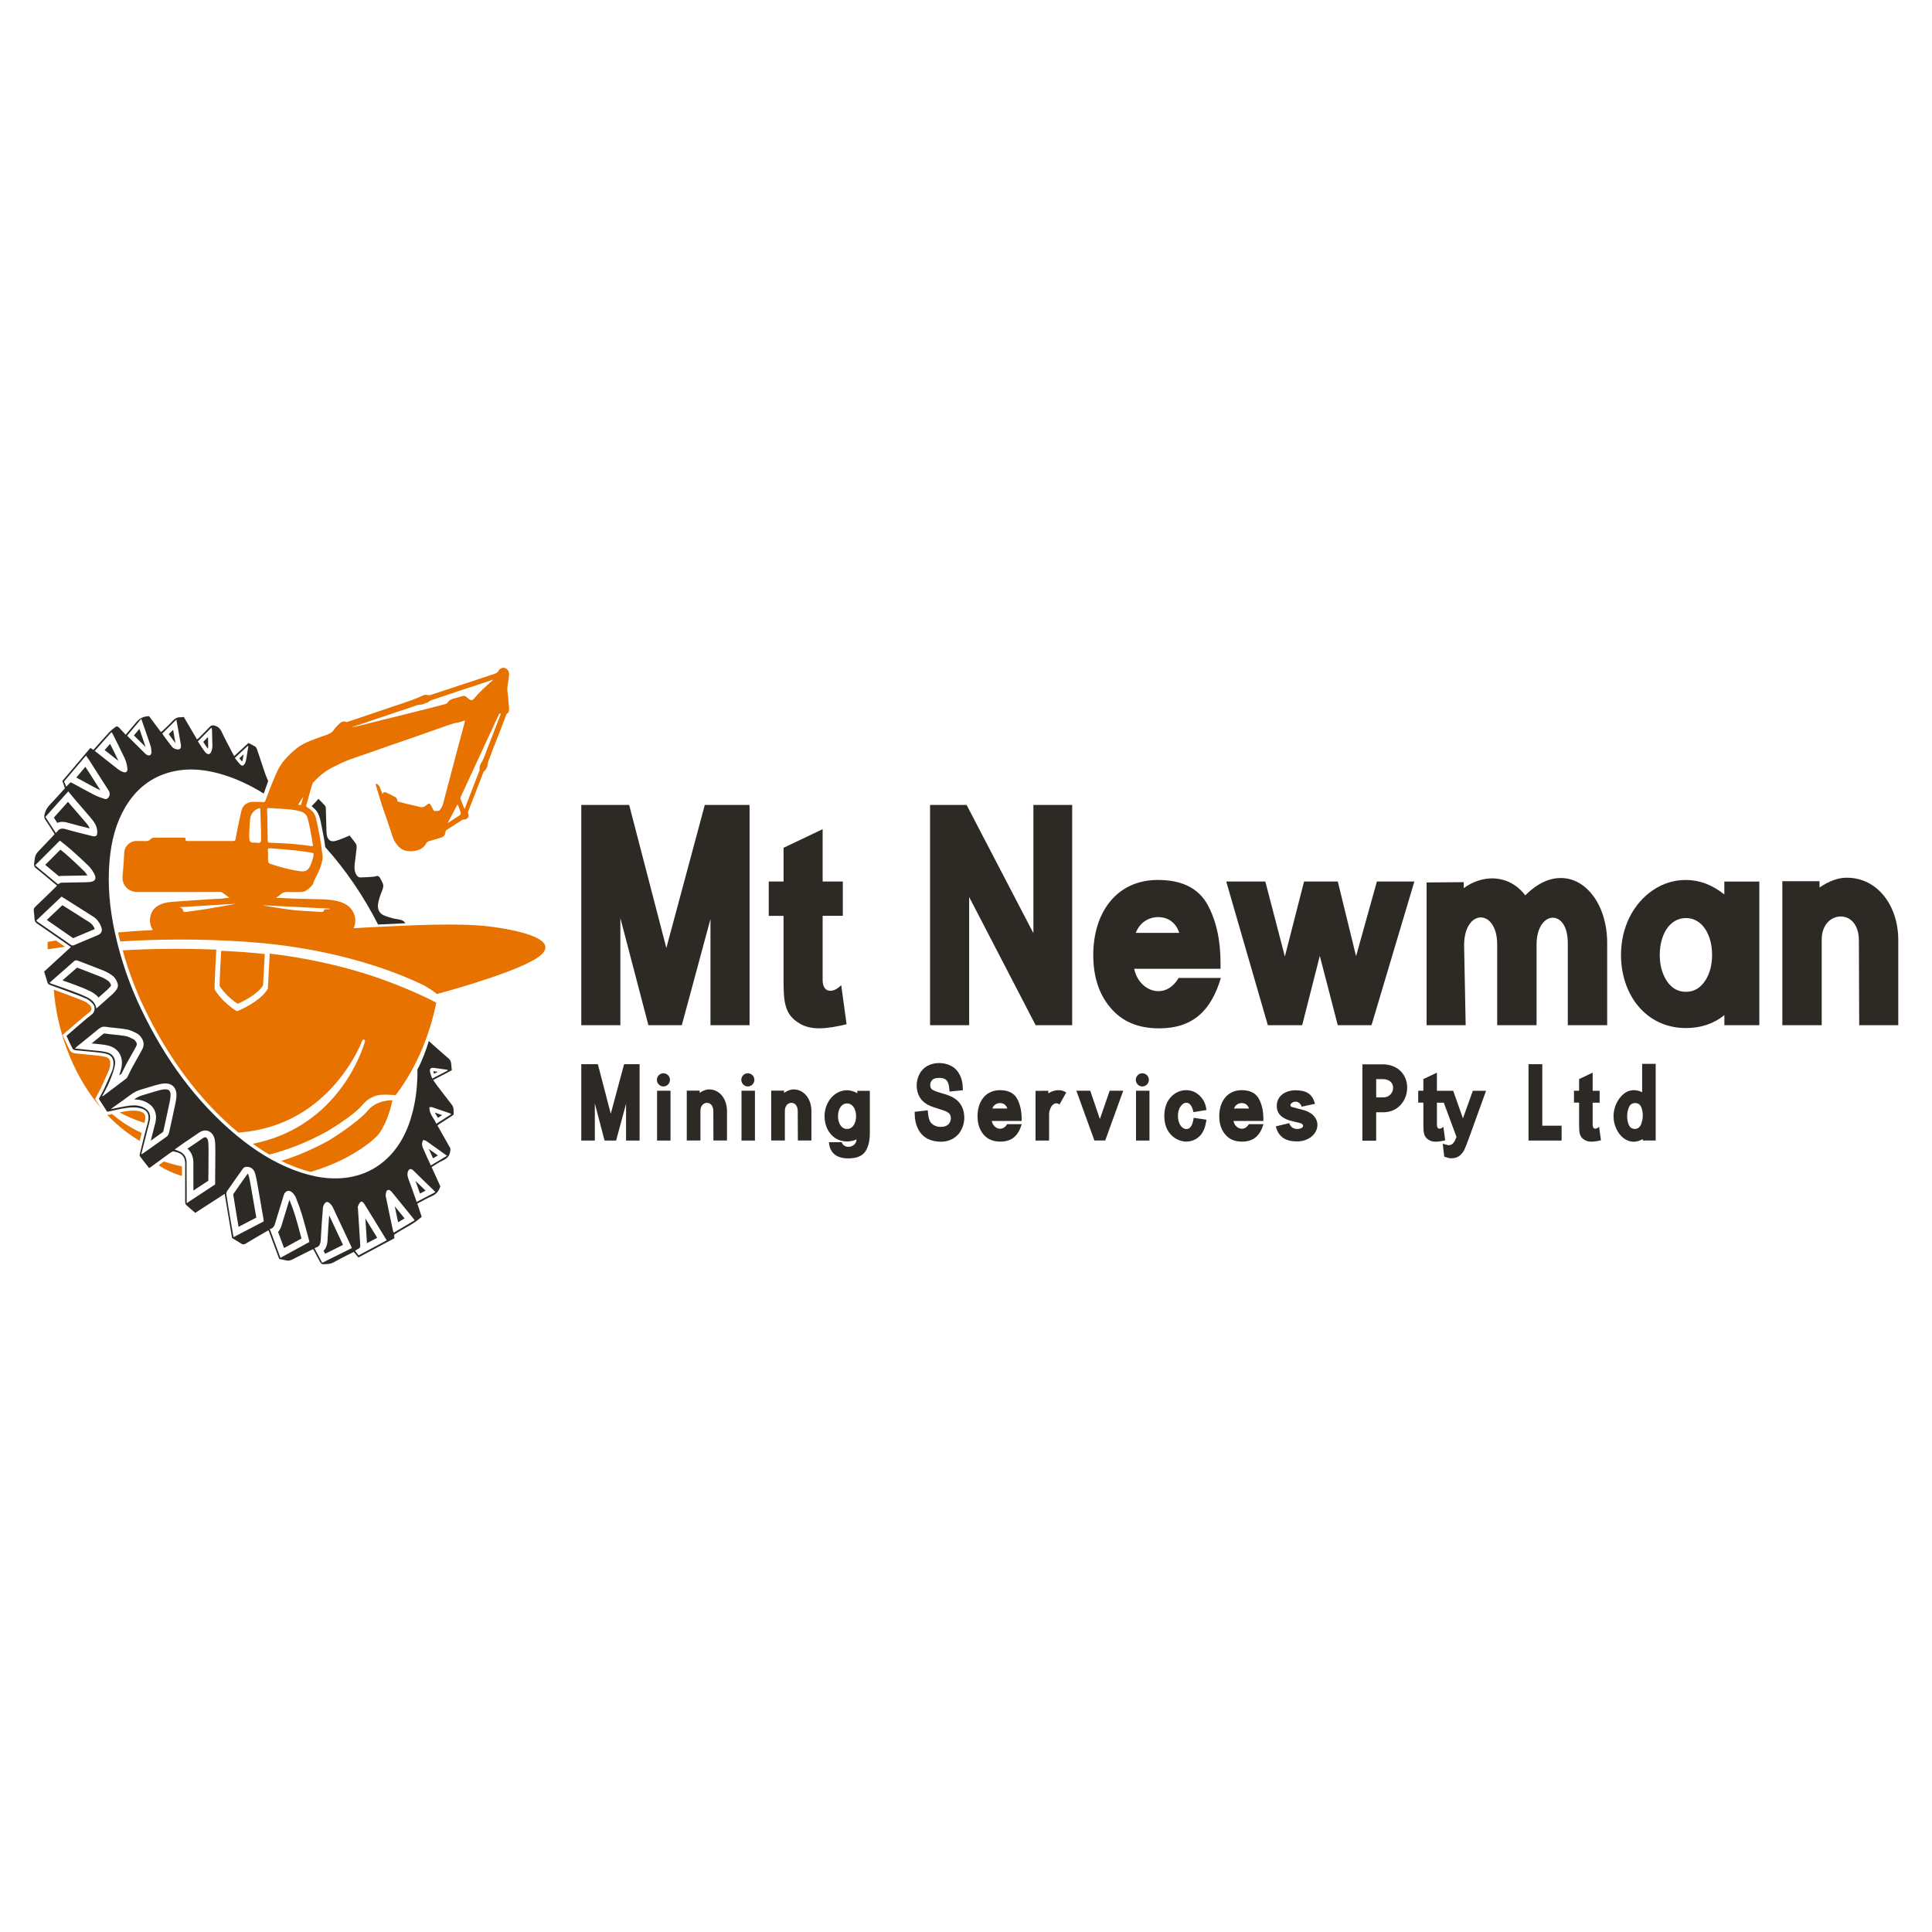 <svg xmlns="http://www.w3.org/2000/svg" id="a" viewBox="0 0 700 700"><path d="M255.37,291.65h16.21v79.8h-14.16v-38.47l-10.39,38.47h-12.1l-10.16-38.81v38.81h-14.16v-79.8h17.35l13.47,51.83,13.93-51.83Z" fill="#2d2a26" stroke-width="0"></path><path d="M283.9,331.83h-5.37v-12.44h5.37v-12.22l14.16-6.74v18.95h7.31v12.44h-7.31v23.29c0,2.4,1.03,3.88,2.74,3.88,1.26,0,2.62-.68,3.99-2.05l1.94,14.16c-3.2.8-6.96,1.48-9.82,1.48s-5.37-.57-7.31-1.83c-5.48-3.2-5.71-8.11-5.71-16.1v-22.83Z" fill="#2d2a26" stroke-width="0"></path><path d="M374.43,291.65h14.04v79.8h-13.24l-24.09-46.46v46.46h-14.16v-79.8h13.24l24.2,46.46v-46.46Z" fill="#2d2a26" stroke-width="0"></path><path d="M442.35,354.32c-3.54,11.87-10.16,18.27-22.38,18.27-7.65,0-13.47-2.51-17.58-7.42-4.22-4.91-6.28-11.3-6.28-19.18,0-15.07,8.22-27.17,23.4-27.17,8.68,0,14.61,2.97,17.92,8.79,3.2,5.82,4.79,12.9,4.79,21.12v2.28h-31.28c1.03,4.91,4.79,8.11,8.79,8.11,2.74,0,5.48-1.6,7.31-4.8h15.3ZM411.53,338h15.75c-1.26-3.77-4.11-5.71-7.65-5.71s-6.74,2.05-8.11,5.71Z" fill="#2d2a26" stroke-width="0"></path><path d="M458.45,319.39l7.08,27.17,6.96-27.17h12.22l6.62,27.06,7.54-27.06h13.58l-15.53,52.06h-12.22l-6.51-25.12-6.39,25.12h-12.44l-15.07-52.06h14.16Z" fill="#2d2a26" stroke-width="0"></path><path d="M530.36,321.79c3.2-2.4,7.08-3.65,10.85-3.54,4.34.23,8.45,2.17,11.42,6.16,4.45-4.45,8.9-6.39,13.13-6.28,9.13.11,16.55,10.05,16.55,23.52v29.8h-14.27v-29.68c0-6.05-2.4-9.02-5.14-9.25-2.97-.23-6.17,3.08-6.17,9.7v29.22h-14.27v-29.22c0-6.51-2.97-9.82-5.94-9.82s-6.05,3.31-6.05,10.16l.57,28.88h-14.16v-51.71l13.47-.11v2.17Z" fill="#2d2a26" stroke-width="0"></path><path d="M637.44,319.39v52.06h-12.67v-3.65c-3.77,3.08-8.45,4.68-13.93,4.68-14.5,0-23.52-12.1-23.52-26.48,0-9.93,4.34-18.61,11.64-23.52,3.54-2.4,7.54-3.65,11.87-3.65,4.91,0,9.48,1.71,13.93,5.25v-4.68h12.67ZM617.81,355.35c1.71-2.63,2.51-5.82,2.51-9.36,0-7.31-3.54-13.36-9.48-13.36s-9.48,6.05-9.48,13.36c0,3.54.8,6.74,2.51,9.36,1.71,2.63,4,4,6.96,4s5.25-1.37,6.96-4Z" fill="#2d2a26" stroke-width="0"></path><path d="M659.24,321.56c3.54-2.4,6.96-3.65,10.16-3.54,10.73.11,18.38,9.93,18.38,22.6v30.82h-14.16l-.11-30.59c0-5.94-3.08-8.68-6.39-8.79-3.54-.11-7.08,2.85-7.08,8.33v31.05h-14.27v-52.17h13.47v2.28Z" fill="#2d2a26" stroke-width="0"></path><path d="M226.12,385.58h5.62v27.66h-4.91v-13.33l-3.6,13.33h-4.19l-3.52-13.45v13.45h-4.91v-27.66h6.01l4.67,17.96,4.83-17.96Z" fill="#2d2a26" stroke-width="0"></path><path d="M238,391.24c0-1.31,1.07-2.37,2.37-2.37s2.37,1.07,2.37,2.37-1.07,2.41-2.37,2.41-2.37-1.11-2.37-2.41ZM242.94,413.24h-4.87v-18.04h4.87v18.04Z" fill="#2d2a26" stroke-width="0"></path><path d="M253.51,395.95c1.23-.83,2.41-1.27,3.52-1.23,3.72.04,6.37,3.44,6.37,7.83v10.68h-4.91l-.04-10.6c0-2.06-1.07-3.01-2.22-3.05-1.23-.04-2.45.99-2.45,2.89v10.76h-4.95v-18.08h4.67v.79Z" fill="#2d2a26" stroke-width="0"></path><path d="M268.59,391.24c0-1.31,1.07-2.37,2.37-2.37s2.37,1.07,2.37,2.37-1.07,2.41-2.37,2.41-2.37-1.11-2.37-2.41ZM273.53,413.24h-4.87v-18.04h4.87v18.04Z" fill="#2d2a26" stroke-width="0"></path><path d="M284.1,395.95c1.23-.83,2.41-1.27,3.52-1.23,3.72.04,6.37,3.44,6.37,7.83v10.68h-4.91l-.04-10.6c0-2.06-1.07-3.01-2.22-3.05-1.23-.04-2.45.99-2.45,2.89v10.76h-4.95v-18.08h4.67v.79Z" fill="#2d2a26" stroke-width="0"></path><path d="M310.61,395.23h4.55v15.07c0,3.05-.55,5.38-1.7,7-1.15,1.62-3.21,2.41-6.13,2.41-4.11,0-6.69-1.86-7-5.86h4.67c.28,1.07,1.31,1.66,2.41,1.66,1.46,0,2.89-.99,2.93-2.69-1.07.51-2.22.75-3.44.75-5.03,0-8.15-4.19-8.15-9.18s3.52-9.38,8.15-9.38c1.15,0,2.41.36,3.72,1.07v-.87ZM309.31,407.66c.59-.91.87-2.02.87-3.24,0-2.53-1.23-4.63-3.28-4.63s-3.28,2.1-3.28,4.63c0,1.23.28,2.33.87,3.24.59.91,1.39,1.38,2.41,1.38s1.82-.47,2.41-1.38Z" fill="#2d2a26" stroke-width="0"></path><path d="M349.39,404.89c0,1.62-.36,3.05-1.03,4.35-.67,1.39-1.66,2.45-3.01,3.28-1.31.75-2.77,1.15-4.39,1.15-1.94,0-3.6-.4-5.02-1.15-1.46-.83-2.57-1.98-3.32-3.52-.75-1.5-1.15-3.2-1.19-5.06l-.04-1.11,4.75-.55.12,1.27c.12,1.15.32,2.02.67,2.65.28.59.79,1.11,1.5,1.5.75.4,1.58.59,2.41.59s1.5-.16,2.1-.43c.59-.36.95-.71,1.15-1.11.28-.51.43-1.03.43-1.54,0-.55-.12-1.03-.36-1.46-.24-.36-.67-.71-1.31-1.03-.28-.12-.63-.28-1.11-.43l-2.18-.71c-1.94-.59-3.32-1.15-4.11-1.74-1.11-.75-1.94-1.66-2.49-2.81-.55-1.15-.83-2.37-.83-3.68,0-1.46.32-2.85.99-4.15.67-1.31,1.66-2.33,2.97-3.05,1.31-.67,2.69-.99,4.15-.99,1.62,0,3.13.36,4.43,1.07,1.31.67,2.3,1.74,3.05,3.17.67,1.27,1.03,2.77,1.11,4.47l.04,1.15-4.83.47-.12-1.23c-.12-1.31-.43-2.29-1.03-2.89-.51-.55-1.38-.83-2.53-.83-1.23,0-2.1.24-2.57.75-.51.51-.75,1.11-.75,1.82,0,.59.16,1.07.47,1.46.36.4,1.46.87,3.32,1.42,2.14.59,3.68,1.15,4.63,1.74,1.31.75,2.29,1.74,2.97,3.05.63,1.19.95,2.57.95,4.11Z" fill="#2d2a26" stroke-width="0"></path><path d="M370.2,407.3c-1.23,4.11-3.52,6.33-7.75,6.33-2.65,0-4.67-.87-6.09-2.57-1.46-1.7-2.18-3.92-2.18-6.65,0-5.22,2.85-9.42,8.11-9.42,3.01,0,5.06,1.03,6.21,3.05,1.11,2.02,1.66,4.47,1.66,7.32v.79h-10.84c.36,1.7,1.66,2.81,3.05,2.81.95,0,1.9-.55,2.53-1.66h5.3ZM359.52,401.64h5.46c-.43-1.31-1.42-1.98-2.65-1.98s-2.33.71-2.81,1.98Z" fill="#2d2a26" stroke-width="0"></path><path d="M379.82,396.14c1.19-.75,2.41-1.15,3.64-1.15.59,0,1.19.08,1.74.28.47.2.83.36,1.11.55l-2.45,4.39c-.36-.32-.71-.47-1.11-.47-.67,0-1.31.4-1.82,1.19-.51.83-.79,1.74-.83,2.81v9.5h-4.91v-18l4.63-.04v.95Z" fill="#2d2a26" stroke-width="0"></path><path d="M398.5,405.48l3.56-10.29h4.91l-6.53,18.04h-3.92l-6.53-18.04h5.03l3.48,10.25v.04Z" fill="#2d2a26" stroke-width="0"></path><path d="M411.52,391.24c0-1.31,1.07-2.37,2.37-2.37s2.37,1.07,2.37,2.37-1.07,2.41-2.37,2.41-2.37-1.11-2.37-2.41ZM416.47,413.24h-4.87v-18.04h4.87v18.04Z" fill="#2d2a26" stroke-width="0"></path><path d="M424.58,397.13c1.42-1.38,3.28-2.14,5.18-2.14s3.44.63,4.83,1.94c1.35,1.27,2.18,2.85,2.45,4.75l.08.51-4.71.75-.12-.47c-.36-1.54-1.15-2.93-2.45-2.93-.75,0-1.42.44-2.06,1.31-.67.87-.99,2.02-.99,3.48,0,3.01,1.58,4.75,3.05,4.75,1.27,0,2.14-1.03,2.57-3.56l.08-.51,4.63.67-.08.51c-.36,2.26-1.03,3.96-2.1,5.14-1.31,1.46-3.17,2.29-5.1,2.29-1.78,0-3.64-.71-5.06-1.98-2.02-1.78-2.93-4.39-2.93-7.28s.83-5.46,2.73-7.24Z" fill="#2d2a26" stroke-width="0"></path><path d="M457.78,407.3c-1.23,4.11-3.52,6.33-7.75,6.33-2.65,0-4.67-.87-6.09-2.57-1.46-1.7-2.18-3.92-2.18-6.65,0-5.22,2.85-9.42,8.11-9.42,3.01,0,5.06,1.03,6.21,3.05,1.11,2.02,1.66,4.47,1.66,7.32v.79h-10.84c.36,1.7,1.66,2.81,3.05,2.81.95,0,1.9-.55,2.53-1.66h5.3ZM447.09,401.64h5.46c-.43-1.31-1.42-1.98-2.65-1.98s-2.33.71-2.81,1.98Z" fill="#2d2a26" stroke-width="0"></path><path d="M462.33,408.33l-.04-.24,4.83-1.15c.47,1.5,1.62,2.06,2.73,2.1.59.04,1.07-.08,1.46-.2,1.27-.51.99-1.62-.24-1.94-.91-.2-3.52-.83-3.88-.95-2.65-.87-4.59-2.29-4.59-5.26,0-3.8,3.36-5.66,6.77-5.66,3.72,0,6.13,1.15,7.08,4.91l-4.83,1.03c-.36-1.19-1.31-1.82-2.18-1.82-1.58,0-2.69,1.58-1.19,1.98l4,1.07c8.23,2.22,5.74,11.36-2.41,11.36-3.72,0-6.53-1.42-7.52-5.22Z" fill="#2d2a26" stroke-width="0"></path><path d="M500.87,385.62c5.9,0,8.98,4.04,8.98,8.43,0,3.05-1.38,5.97-4.04,7.68-1.35.83-2.93,1.27-4.71,1.27h-2.49v10.29h-4.99v-27.66h7.24ZM501.15,397.61c2.18,0,3.6-1.62,3.6-3.48,0-1.74-1.31-3.13-3.68-3.13h-2.45v6.61h2.53Z" fill="#2d2a26" stroke-width="0"></path><path d="M515.71,399.51h-1.86v-4.31h1.86v-4.23l4.91-2.33v6.57h5.9l3.44,9.73c.04.12.08.2.08.32.04-.12.08-.2.08-.24l3.52-9.81h4.79l-6.25,17.29c-.67,1.82-1.19,3.17-1.58,4s-.99,1.58-1.74,2.22c-.79.63-1.78.95-2.97.95-.59,0-1.27-.12-1.98-.4l-.63-.2-.55-4.67,1.5.4c.28.08.55.12.75.12,1.15,0,2.06-.99,2.73-3.01l-4.59-12.38h-2.49v8.07c0,.83.36,1.35.95,1.35.43,0,.91-.24,1.38-.71l.67,4.91c-1.11.28-2.41.51-3.4.51s-1.86-.2-2.53-.63c-1.9-1.11-1.98-2.81-1.98-5.58v-7.91Z" fill="#2d2a26" stroke-width="0"></path><path d="M558.8,407.86h7v5.38h-11.99v-27.66h4.99v22.28Z" fill="#2d2a26" stroke-width="0"></path><path d="M572.14,399.51h-1.86v-4.31h1.86v-4.23l4.91-2.33v6.57h2.53v4.31h-2.53v8.07c0,.83.36,1.35.95,1.35.43,0,.91-.24,1.38-.71l.67,4.91c-1.11.28-2.41.51-3.4.51s-1.86-.2-2.53-.63c-1.9-1.11-1.98-2.81-1.98-5.58v-7.91Z" fill="#2d2a26" stroke-width="0"></path><path d="M595.21,412.72l-.08.04c-1.07.59-2.14.91-3.2.91-2.69,0-5.06-1.9-6.33-4.75-.67-1.42-.99-2.93-.99-4.51,0-3.05,1.42-6.25,3.68-8.07,1.11-.91,2.33-1.35,3.72-1.35.99,0,1.98.24,2.97.75v-10.29h4.91v27.78h-4.67v-.51ZM594.62,401.05c-.44-.91-1.15-1.39-2.18-1.39s-1.78.47-2.22,1.46c-.44.99-.67,2.1-.67,3.32,0,1.15.2,2.22.63,3.17s1.15,1.42,2.14,1.42,1.74-.51,2.22-1.54c.43-1.03.67-2.14.67-3.28s-.2-2.26-.59-3.17Z" fill="#2d2a26" stroke-width="0"></path><path d="M49.31,379.16c.38-.69.35-1.15-.09-1.77-.37-.52-.65-.73-.73-.77-1.03-.53-2.09-1.08-3-1.24-1.31-.23-2.7-.37-4.04-.51-1.18-.12-2.37-.24-3.59-.43-.03,0-.06,0-.09,0-.13,0-.43.23-.59.37-1.33,1.1-2.67,2.18-3.98,3.24.47.05.94.09,1.42.14,1.51.14,3.04.27,4.59.65,1.83.45,3.26,1.46,4.11,2.91.93,1.57,1.11,3.53.53,5.68-.19.72-.42,1.45-.68,2.22.29-.22.57-.43.86-.65,0-.02.02-.04.03-.06.23-.44.44-.89.66-1.34.34-.7.68-1.4,1.06-2.1.58-1.06,1.17-2.11,1.77-3.16.59-1.05,1.19-2.1,1.76-3.16Z" fill="#2d2a26" stroke-width="0"></path><path d="M60.62,394.76c-.22-.05-.47-.08-.76-.08-.47,0-1.02.07-1.64.22-1.14.27-2.31.64-3.45.99-.84.26-1.77.55-2.69.8-1.36.37-2.42.87-3.34,1.57-.03.03-.07.05-.1.08,1.85.01,3.46.45,4.92,1.32,2.32,1.39,3.34,3.68,2.86,6.46-.12.71-.3,1.35-.47,1.98-.06.23-.12.46-.18.69l-1.14,4.5c1.48-1.05,2.98-2.11,4.45-3.18.03-.06.08-.16.1-.27.83-3.64,1.6-7.3,2.33-10.75.14-.68.24-1.37.29-2.03.06-.91-.08-2.05-1.17-2.31Z" fill="#2d2a26" stroke-width="0"></path><path d="M75.51,425.8c.02-2.78.05-5.49.05-8.21v-.23c0-1.2,0-2.45-.1-3.6-.1-.99-.55-1.72-1.08-1.72-.18,0-.38.06-.61.18-.3.16-.64.41-1,.66-.22.16-.44.32-.67.47l-1.32.89c-.89.59-1.73,1.16-2.56,1.73-.09.06-.18.13-.28.19,1.4,1.28,2.13,3.03,2.12,5.1,0,1.39,0,2.78,0,4.18,0,.75,0,1.49.01,2.24v3.68s1.41-.93,1.41-.93l3.51-2.31.49-.32.02-2.01Z" fill="#2d2a26" stroke-width="0"></path><path d="M22.6,327.96l-5.64,5.35,1.6,1.11.14.1c2.6,1.8,5.2,3.6,7.79,5.4,2.63-1.13,5.21-2.21,7.85-3.31-.02-.05-.04-.1-.06-.15-.44-1.01-1.02-1.74-1.72-2.2-2.74-1.76-5.5-3.49-8.27-5.24l-1.69-1.06Z" fill="#2d2a26" stroke-width="0"></path><path d="M86.44,444.5l2.98-1.55,3.45-1.8-.13-.75-.04-.23c-.62-3.58-1.24-7.16-1.87-10.73l-.05-.28c-.19-1.09-.39-2.2-.67-3.2-.13-.45-.27-.63-.39-.69-1.71,2.39-3.47,4.88-5.23,7.44.49,3.13,1.01,6.25,1.54,9.44.13.79.27,1.58.41,2.37Z" fill="#2d2a26" stroke-width="0"></path><path d="M39.34,355.5c-.91-.66-1.82-1.18-2.7-1.54-1.78-.72-3.59-1.41-5.34-2.08-1.15-.44-2.27-.86-3.39-1.3-1.42,1.27-2.86,2.52-4.29,3.77l-.98.86c1.45.51,3,1.06,4.51,1.62,1.62.6,3.5,1.32,5.34,2.21.94.45,2.19,1.16,3.22,2.38,1.1-.97,2.18-1.93,3.25-2.89.27-.25.57-.56.94-.99.25-.3.35-.44.38-.5-.02-.07-.07-.23-.24-.58-.23-.47-.52-.82-.7-.95Z" fill="#2d2a26" stroke-width="0"></path><path d="M102.92,452.19l3.8-2.08,2.52-1.38c-.17-.62-.33-1.24-.5-1.86-.53-1.99-1.08-4.05-1.68-6.03-.56-1.85-1.25-3.79-2.11-5.91-.03-.07-.06-.15-.1-.22-.83,2.68-1.65,5.36-2.47,8.04-.05.16-.09.32-.14.49-.25.89-.59,2.13-1.49,3.11l.6,1.62,1.57,4.22Z" fill="#2d2a26" stroke-width="0"></path><path d="M29.56,317.23c.27,0,.54,0,.82-.01.44,0,.87,0,1.28-.03-.38-.64-.77-1.17-1.17-1.57-2.1-2.08-4.28-4.06-6.32-5.88-.72-.65-1.48-1.26-2.28-1.89l-5.51,5.51,4.99,4.13c.24-.07.51-.12.81-.13,1.43-.05,2.85-.07,4.28-.08,1.07-.01,2.09-.03,3.11-.05Z" fill="#2d2a26" stroke-width="0"></path><path d="M31.94,300.01l.57.14c-.3-.76-.83-1.44-1.44-2.15-1.13-1.34-2.28-2.67-3.43-3.99l-.09-.1c-.74-.85-1.47-1.7-2.2-2.55-.24-.28-.48-.56-.72-.85l-5.12,5.72.2.3,1.04,1.61c.57-.24,1.18-.37,1.85-.37.61,0,1.26.1,2.03.33,2.4.7,4.9,1.32,7.31,1.92Z" fill="#2d2a26" stroke-width="0"></path><path d="M117.43,453.58l.37.69,1.79-.89,4.69-2.33-.38-.81c-1.54-3.3-3.09-6.6-4.64-9.89-.22,2.92-.43,5.9-.58,8.84-.04.8-.13,2.67-1.45,4.01l.2.38Z" fill="#2d2a26" stroke-width="0"></path><path d="M30.94,277.82l-3.29,3.89s.05.03.07.04c.8.43,1.6.87,2.4,1.31,1.72.95,3.48,1.91,5.22,2.79.33.17.67.32,1.02.46l-1.23-1.93c-1.4-2.19-2.79-4.38-4.19-6.56Z" fill="#2d2a26" stroke-width="0"></path><path d="M133.43,443.19c-.35-.57-.7-1.14-1.05-1.71.18,2.91.36,5.81.56,8.71v.1c.01.05.01.1.02.15l1.09-.58,2.61-1.4-.04-.07c-.86-1.41-1.7-2.78-2.54-4.15l-.64-1.05Z" fill="#2d2a26" stroke-width="0"></path><path d="M37.9,271.75l.17.13c1.63,1.29,3.24,2.57,4.85,3.83-.96-2.08-2.01-4.17-3.03-6.19l-1.99,2.23Z" fill="#2d2a26" stroke-width="0"></path><path d="M146.59,441.45c-1.19-1.46-2.37-2.92-3.56-4.38.4,1.93.81,3.87,1.21,5.77l2.35-1.39Z" fill="#2d2a26" stroke-width="0"></path><path d="M154.04,431.45l.14-.07-.57-.55-.16-.16c-.97-.93-1.96-1.89-2.95-2.85.05.13.1.26.15.4.17.45.34.89.5,1.35.34.95.67,1.91,1.01,2.88l1.89-.99Z" fill="#2d2a26" stroke-width="0"></path><path d="M50.91,265.22l-.4-1.15-1.99,2.38.28.28c1.34,1.33,2.65,2.63,3.96,3.93-.59-1.81-1.23-3.65-1.85-5.43Z" fill="#2d2a26" stroke-width="0"></path><polygon points="47.66 266.49 47.66 266.49 47.66 266.49 47.66 266.49" fill="#2d2a26" stroke-width="0"></polygon><path d="M61.15,266c.13.18.26.36.4.54l.05.07c.64.88,1.3,1.79,1.98,2.62-.27-1.58-.56-3.15-.86-4.79l-1.58,1.56Z" fill="#2d2a26" stroke-width="0"></path><path d="M158.65,418.63c-1.12-.8-2.21-1.58-3.29-2.35.48,1.1.99,2.19,1.51,3.33l.03.06,1.03-.61.72-.43Z" fill="#2d2a26" stroke-width="0"></path><path d="M75.43,270.45c0-1.16-.03-2.31-.06-3.42l-.57.58-1.16,1.17.17.26c.5.79.98,1.53,1.49,2.2.08-.29.14-.58.14-.79Z" fill="#2d2a26" stroke-width="0"></path><path d="M158.68,404.99l.24-.15,1.27-.81c-.88-.31-1.76-.61-2.64-.92.2.41.46.82.73,1.25.13.21.26.42.39.63Z" fill="#2d2a26" stroke-width="0"></path><path d="M87.69,275.91c.12-.26.21-.54.26-.8.11-.6.21-1.2.31-1.8l-1.53,1.42c.33.42.65.82.97,1.17Z" fill="#2d2a26" stroke-width="0"></path><path d="M157.01,388.13c.02.1.04.23.08.39.05.17.1.35.17.53l1.36-.71c-.49-.07-.97-.13-1.46-.2-.05,0-.1-.01-.15-.02Z" fill="#2d2a26" stroke-width="0"></path><path d="M86.14,363.68c-3.82-2.33-6.29-5.93-6.58-6.47-.04-.87.3-7.83.56-12.72,2.74.12,5.54.28,8.39.49,2.55.19,5.02.42,7.42.69l-.62,11.36c-2.21,3.54-8.04,6.16-9.18,6.65Z" fill="#e87200" stroke-width="0"></path><path d="M51.33,410.5c-4.76-2.22-8.29-4.77-10.71-6.85-.33.07-.67.15-1,.22-.17.04-.33.05-.47.06-.06,0-.12,0-.19.02h-.11c3.71,3.87,7.67,6.97,11.77,9.44.23-.96.47-1.92.72-2.88Z" fill="#e87200" stroke-width="0"></path><path d="M138.75,354.94c-9.04-3.26-23.04-7.31-41.01-9.42l-.69,12.56c0,.1-.03.2-.08.28-2.8,4.66-10.54,7.81-10.87,7.95-.16.04-.29.04-.41-.03-4.76-2.82-7.74-7.29-7.91-7.85-.04-.12-.16-.5.58-14.36-12.73-.53-24.27-.29-33.91.25,1.97,7.12,4.55,14.05,7.72,20.68,8.89,18.6,20.39,33.86,34.19,45.36,5.43-.4,10.59-1.54,15.38-3.44,21.66-8.56,29.46-29.75,29.53-29.96.1-.28.38-.43.63-.33.25.09.4.39.33.68-.06.25-6.5,24.59-31.15,34.33-3,1.19-6.19,2.11-9.5,2.78,2,1.43,3.99,2.73,6,3.9,3.2-.82,6.53-1.88,9.99-3.24,3.63-1.44,7.31-3.17,10.92-5.15.09-.05,9.53-5.57,12.94-9.72,1.08-1.32,2.52-2.35,4.28-3.04,2.42-.96,6.77-.39,7.63-.37,9.11-11.9,13.06-25.19,14.74-33.51-1.46-.85-9.43-4.78-19.31-8.34Z" fill="#e87200" stroke-width="0"></path><path d="M52.31,406.86c.02-.07.04-.14.06-.21.38-1.33.39-2.31.02-2.92-.33-.54-1.02-.92-2.12-1.16-.56-.12-1.17-.18-1.87-.18s-1.51.06-2.54.2c-.84.11-1.69.27-2.54.45,1.23.68,2.65,1.39,4.3,2.09,1.35.57,2.91,1.16,4.69,1.73Z" fill="#e87200" stroke-width="0"></path><path d="M36.36,401.12l-1.53-2.36-.38-.58.33-.61c.2-.37.4-.73.59-1.09.43-.78.84-1.53,1.21-2.3,1.02-2.19,2.02-4.44,2.97-6.68.17-.41.29-.96.37-1.68.21-2.06-.65-2.58-1.61-2.85-1.13-.31-2.31-.44-3.55-.57l-.15-.02c-1.19-.13-2.41-.24-3.59-.35-1.24-.11-2.52-.23-3.78-.37-.66-.07-1.58-.43-1.98-1.2-.58-1.11-1.09-2.23-1.63-3.41-.19-.41-.38-.83-.58-1.25l-.37-.81.67-.58.72-.62c.51-.44,1.01-.87,1.5-1.3.65-.55,1.3-1.12,1.95-1.68,1.63-1.42,3.32-2.88,5.07-4.22.3-.23.5-.61.53-1.03.02-.25,0-.74-.41-1.16-.72-.75-1.36-1.24-1.93-1.5-1.75-.78-3.57-1.46-5.34-2.12l-1.07-.4c-1.62-.61-3.26-1.2-4.87-1.78.95,13.53,6.16,29.71,16.45,42.08.22.26.44.52.66.78l-.23-.35Z" fill="#e87200" stroke-width="0"></path><path d="M65.92,425.17v-2.56c-2.48-.53-4.67-1.16-6.55-1.79-.59.43-1.18.86-1.76,1.29l-.13.09c.18.12.36.25.55.37,1.83,1.17,4.39,2.45,7.88,3.52,0-.31,0-.62,0-.92Z" fill="#e87200" stroke-width="0"></path><path d="M137.21,399.56c-1.59.63-2.89,1.55-3.86,2.73-3.53,4.3-13.82,10.72-14.23,10.95-3.66,2-7.37,3.75-11.04,5.21-2.12.84-4.18,1.55-6.21,2.18,1.69.82,3.4,1.56,5.11,2.21,1.94.73,3.81,1.32,5.62,1.77,2.42-.74,4.58-1.51,6.44-2.24,9.26-3.66,16.49-9.11,18.36-11.72,3.04-4.23,4.39-10.1,4.77-12.02-.95,0-2.94.14-4.96.94Z" fill="#e87200" stroke-width="0"></path><path d="M21.81,341.81c-.51-.35-1.03-.71-1.55-1.07-1.45.25-2.47.45-3,.55v2.67c.97-.16,3.13-.51,6.31-.92l-1.77-1.22Z" fill="#e87200" stroke-width="0"></path><path d="M177.54,335.72c-10.98-1.43-28.75-.48-43.91.27-1.93.1-3.74.21-5.53.33.03-.06.07-.11.1-.18.77-1.73.71-3.81-.13-5.51-2.53-5.09-9.67-4.68-14.45-4.87-4.07-.16-8.14-.15-12.21-.42-.39-.03-.79,0-1.19,0-.01-.06-.03-.11-.04-.17.47-.34.98-.62,1.39-1.02.78-.77,1.67-1.02,2.78-.96,1.61.09,3.24.05,4.86,0,.5-.02,1.05-.16,1.48-.41,1.06-.62,1.98-1.42,2.68-2.43.17-.25.16-.62.3-.9.74-1.57,1.57-3.1,2.21-4.7.46-1.14.79-2.35.97-3.55.13-.84-.07-1.74-.18-2.61-.22-1.7-.43-3.4-.73-5.08-.32-1.83-.74-3.65-1.09-5.48-.21-1.08-.45-2.13-.95-3.13-.38-.76-1.02-1.24-1.64-1.76-.24-.2-.5-.4-.78-.52-.54-.22-.62-.53-.46-1.05.56-1.9,1.07-3.82,1.6-5.73.17-.61.35-1.22.56-1.81.08-.23.24-.46.41-.64,1.57-1.67,3.27-3.23,5.23-4.43,1.51-.93,3.14-1.66,4.74-2.43,2.98-1.44,6.17-2.34,9.27-3.45,3.11-1.11,6.23-2.2,9.34-3.28,2.79-.97,5.58-1.92,8.37-2.89,3.13-1.09,6.26-2.21,9.39-3.31,1.45-.51,2.9-1.02,4.37-1.48.59-.19,1.24-.21,1.84-.37.76-.2,1.5-.47,2.32-.73-.06.33-.09.64-.17.94-.42,1.61-.84,3.21-1.27,4.81-.49,1.82-.99,3.63-1.48,5.45-.78,2.94-1.55,5.89-2.32,8.84-.63,2.4-1.27,4.8-1.91,7.19-.32,1.19-.57,2.4-.97,3.56-.22.64-.69,1.21-1.08,1.8-.07.11-.3.16-.46.18-.43.04-.87.07-1.31.07-.12,0-.3-.11-.36-.21-.3-.52-.56-1.06-.84-1.59-.08-.15-.16-.31-.25-.45-.33-.51-.55-.57-1.07-.24-.35.22-.66.5-1.01.73-.49.33-1.01.47-1.64.31-1.59-.4-3.21-.74-4.81-1.12-1.18-.29-2.35-.62-3.57-.94,0-.23.06-.46-.01-.63-.12-.3-.26-.68-.52-.82-1.11-.62-2.26-1.16-3.4-1.72-.09-.05-.2-.08-.3-.1-.62-.18-.8-.09-1.06.64-.28-.63-.52-1.15-.74-1.69-.16-.38-.23-.8-.45-1.15-.21-.33-.54-.59-.85-.86-.07-.06-.3-.05-.38.01-.08.06-.11.25-.08.36.54,1.84,1.1,3.67,1.66,5.51.22.72.43,1.44.67,2.16.47,1.38.97,2.74,1.44,4.12.49,1.43.94,2.86,1.44,4.28.58,1.64.93,3.38,1.95,4.86.87,1.26,1.85,2.38,3.41,2.83,1.33.38,2.68.34,4.02.05,1.24-.27,2.33-.84,3.15-1.83.16-.2.35-.4.44-.64.26-.64.78-.89,1.42-1.06,1.38-.38,2.76-.78,4.12-1.22.89-.29,1.41-.93,1.5-1.86.04-.42.22-.73.59-.97,1.82-1.16,3.63-2.36,5.45-3.52.2-.13.48-.19.72-.18,1.13.07,2.04-1.1,1.55-2.09-.16-.34-.13-.61,0-.93.82-2.11,1.63-4.22,2.45-6.33,1.01-2.6,2.01-5.21,3.03-7.81.07-.17.22-.33.37-.46.74-.64,1.07-1.54,1.17-2.39.11-1.02.57-1.88.89-2.8.54-1.57,1.19-3.11,1.79-4.66.78-2,1.57-3.99,2.34-5.99.58-1.5,1.14-3.01,1.71-4.52.04-.11.09-.26.18-.31.7-.41.85-1.08.85-1.78-.01-.82-.13-1.64-.2-2.46-.04-.49-.09-.99-.13-1.48-.11-1.45-.46-2.88-.24-4.34.19-1.29.4-2.57.55-3.86.1-.89-.09-1.7-.85-2.31-.71-.56-1.54-.61-2.28-.1-.17.12-.38.24-.46.41-.64,1.34-2,1.53-3.23,1.94-1.76.59-3.51,1.18-5.27,1.76-1.69.56-3.39,1.11-5.08,1.66-2.01.66-4.01,1.33-6.02,2-1.81.6-3.61,1.21-5.43,1.78-.32.1-.72,0-1.08-.07-.81-.17-1.51.18-2.16.49-2.14,1.01-4.37,1.76-6.6,2.51-2.58.88-5.17,1.72-7.75,2.6-2.91.98-5.82,1.98-8.73,2.97-1.22.42-2.45.83-3.67,1.23-.11.04-.26.04-.36,0-.97-.42-1.79-.07-2.45.56-.79.75-1.55,1.55-2.16,2.44-.68.98-1.66,1.33-2.7,1.72-3.25,1.21-7.95,2.58-10.64,4.79-2.88,2.36-5.49,4.97-7.07,8.36-.85,1.82-1.59,3.69-2.34,5.55-.69,1.7-1.32,3.42-1.97,5.14-.13.34-.34.51-.75.48-1.14-.06-2.29-.1-3.43-.1-1.19,0-1.35.03-2.42.53-1.62.76-1.98,2.23-2.34,3.88-.41,1.91-.83,3.81-1.22,5.72-.21,1.04-.4,2.08-.58,3.13-.14.79-.26.93-1.09.94-1.48.01-2.96,0-4.44,0-3.98,0-7.96,0-11.94,0-.49,0-.78-.08-.71-.64.05-.41-.19-.59-.61-.59-3.68,0-7.36-.01-11.04.03-.35,0-.77.27-1.02.54-.48.51-1,.71-1.71.67-1.12-.06-2.25,0-3.38-.02-2.34-.04-4.35,1.88-4.45,4.19-.08,1.81-.21,3.63-.34,5.44-.08,1.21-.26,2.42-.28,3.64-.05,2.92,2.29,5.2,5.28,5.21,8.98,0,17.96,0,26.94,0,1.09,0,2.18-.04,3.27,0,.28,0,.6.15.83.31.69.47,1.34.99,2,1.48.09.07.17.14.39.32-.71.04-1.26.07-1.82.12-.2.02-.39.14-.59.15-4.07.16-8.16.47-12.24.75-1.95.14-3.89.27-5.84.41-2.74.19-5.87.88-7.36,3.37-1.28,2.13-1.23,4.85.14,6.88-4.48.21-8.71.5-12.61.85.01.07.03.13.04.2.23,1.03.48,2.06.73,3.08,12.59-.8,28.78-1.12,46.79.19,22.52,1.64,39.86,6.53,50.45,10.35,5.4,1.95,9.64,3.83,12.62,5.27,1.87,1.03,3.53,2.1,4.91,3.22,0,0,25.77-6.83,35.39-12.52,10.56-6.24-2.15-10.1-16.23-11.93ZM166.54,295.39c-1.38.93-2.78,1.83-4.17,2.74-.03-.02-.06-.04-.1-.06,1.16-2.21,2.32-4.41,3.51-6.67.36.91.74,1.79,1.05,2.69.16.46.16.99-.3,1.3ZM180.76,258.87c.08-.18.33-.29.5-.43.05.05.1.1.15.15-.03.13-.04.27-.09.4-.66,1.71-1.32,3.42-1.98,5.13-.9,2.33-1.77,4.68-2.72,7-.69,1.7-1.15,3.49-2.15,5.09-.47.76-.86,1.64-.68,2.62.02.11-.02.24-.07.35-.56,1.45-1.13,2.91-1.69,4.36-.91,2.37-1.82,4.73-2.73,7.1-.31.81-.62,1.62-.97,2.52-.53-1.31-1.03-2.52-1.5-3.73-.07-.18-.01-.45.07-.64.87-1.9,1.76-3.8,2.64-5.7,1.9-4.11,3.8-8.23,5.7-12.34,1.83-3.96,3.66-7.92,5.5-11.87ZM128.08,263.26c1.11-.37,2.23-.72,3.34-1.1,2.25-.76,4.49-1.54,6.74-2.3,2.28-.77,4.58-1.53,6.86-2.29,1.24-.42,2.47-.86,3.73-1.24,1.22-.37,2.35-1.02,3.71-1.03.64,0,1.29-.4,1.93-.62.31-.11.71-.16.9-.37.33-.36.73-.53,1.16-.68,1.38-.46,2.76-.91,4.13-1.37,2.27-.76,4.54-1.53,6.81-2.28,1.76-.58,3.52-1.14,5.28-1.72,1.99-.66,3.97-1.33,5.95-2,.02.02.03.04.05.06-.09.08-.17.16-.26.24-2.37,2.09-4.72,4.2-6.74,6.64-.48.58-1.01.64-1.62.18-.42-.31-.82-.64-1.22-.97-.35-.29-.71-.38-1.17-.24-1.03.32-2.07.63-3.12.9-.96.24-1.81.57-2.35,1.48-.16.27-.55.49-.88.58-2.43.65-4.88,1.25-7.32,1.87-2.46.62-4.92,1.24-7.38,1.85-2.65.66-5.3,1.3-7.95,1.96-1.51.37-3.02.77-4.53,1.15-1.61.4-3.22.8-4.84,1.2-.54.13-1.08.24-1.62.35.12-.12.25-.2.4-.25ZM113.6,309.88c-.24,1.44-.7,2.82-1.36,4.13-.77,1.53-1.79,1.85-3.38,1.66-1.84-.23-3.66-.62-5.46-1.06-1.88-.47-3.73-1.06-5.57-1.65-.3-.1-.66-.52-.68-.81-.08-1.19-.03-2.38-.03-3.57-.04,0-.08,0-.11,0,.01-.14.03-.27.04-.41.05-.87.12-.86,1.06-.8,1.05.06,2.1.15,3.14.24,2.32.21,4.65.39,6.96.65,1.58.17,3.16.44,4.73.69.62.1.76.32.66.93ZM109.77,288.84s.05.02.08.03c-.27.93-.54,1.85-.82,2.81-.31-.04-.6-.08-1.03-.14.64-.98,1.21-1.84,1.77-2.71ZM96.78,293.42c0-.58.13-.7.71-.66,1.73.11,3.47.23,5.2.33,1.93.11,3.85.28,5.73.76,1.44.37,2.64,1.07,3.04,2.6.31,1.21.62,2.42.85,3.64.38,1.96.71,3.94,1.04,5.91.09.55-.03.64-.6.56-.56-.08-1.11-.19-1.66-.25-1.95-.22-3.9-.47-5.86-.61-2.42-.17-4.84-.25-7.27-.36-.86-.04-.89-.05-.96-.86,0-.09-.01-.17-.01-.26-.05-3.21-.11-6.41-.16-9.62-.02,0-.04,0-.06,0,0-.39,0-.79,0-1.18ZM95.59,328.02c7.94.4,15.88.79,23.82,1.19,0,.07,0,.13-.01.2-.31.02-.62.07-.92.05-.7-.05-1.18.02-1.16.61,0,.12-.43.35-.65.35-1.16-.04-2.32-.14-3.48-.21-2.38-.16-4.8-.21-7.15-.5-3.52-.44-6.98-1.05-10.47-1.59,0-.03,0-.05.01-.08ZM90.33,301.81c.08-1.78.1-3.56.34-5.32.23-1.71,1.32-2.9,2.96-3.57.52-.21.68-.09.7.44.08,2.43.15,4.86.24,7.8,0,.84,0,2.17,0,3.51,0,.39-.49.79-.85.75-.61-.07-1.23-.17-1.84-.13-.99.06-1.41-.34-1.51-1.15-.1-.77-.09-1.56-.05-2.33ZM85.24,327.47s0,.03,0,.04c-3.28.59-6.56,1.21-9.85,1.75-2.61.43-5.25.74-7.87,1.13-.8.12-1.23,0-1.27-.83-.01-.27-.55-.61-.93-.77-.31-.13-.75-.03-1.44-.03,7.32-.45,14.34-.87,21.35-1.3Z" fill="#e87200" stroke-width="0"></path><path d="M113.26,292.4c.64.55,1.44,1.22,1.98,2.34.63,1.29.9,2.57,1.1,3.67.13.71.28,1.43.42,2.14.22,1.07.44,2.17.63,3.28.18,1.04.32,2.06.45,3.08,7.51,8.39,13.88,17.77,19.15,28.07l9.86-.47c-.64-1.09-1.38-1.22-3.51-1.59-.23-.04-.47-.04-.69-.11-1.23-.38-2.5-.64-3.67-1.2-1.61-.78-2.3-2.26-1.99-4.17.22-1.31.62-2.6,1.1-3.82,1.09-2.81,1.11-2.78-.33-5.4-.36-.66-.75-.97-1.41-.78-.37.11-.75.19-1.13.22-1.53.11-3.06.24-4.59.25-.9,0-1.47-.68-1.83-1.6-.45-1.14-.4-2.32-.26-3.5.23-1.86.48-3.71.66-5.58.05-.48,0-1.11-.23-1.47-.7-1.06-1.52-2.01-2.32-3.04-.76.33-1.46.67-2.18.94-1.09.4-2.17.88-3.29,1.1-1.56.31-2.62-.71-2.82-2.51-.08-.74-.09-1.49-.11-2.23-.07-2.41-.12-4.82-.2-7.24,0-.28-.1-.64-.27-.83-.77-.86-1.58-1.67-2.4-2.52-.49.55-.87,1.02-1.3,1.45-.39.39-.77.79-1.15,1.18,0,.01,0,.03-.01.04.06.05.12.1.17.14l.17.14Z" fill="#2d2a26" stroke-width="0"></path><path d="M163.74,400.32c-1.75-2.27-3.5-4.53-5.24-6.81-.52-.69-1.01-1.41-1.56-2.2,2.3-1.2,4.48-2.34,6.76-3.53-.07-.74-.18-1.43-.2-2.12-.02-1.01-.4-1.69-1.12-2.3-2.07-1.74-4.08-3.56-6.11-5.37-.3-.27-.6-.54-.88-.83-1.06,3.46-2.42,7.1-4.14,10.36.03,5.44-.48,10.32-1.68,15.12-1.84,7.35-5.11,13.64-10.57,18.21-3.42,2.86-7.27,4.66-11.49,5.51-7.13,1.43-14.09.17-20.95-2.42-7.5-2.84-14.36-7.18-20.76-12.48-14.74-12.22-26.04-27.81-34.71-45.95-4.13-8.64-7.27-17.71-9.37-27.2-1.97-8.87-2.85-17.84-1.99-26.91.64-6.74,2.25-13.1,5.54-18.74,4.06-6.96,9.75-11.29,16.96-13.03,6.44-1.56,12.83-.79,19.18,1.24,4.97,1.59,9.67,3.85,14.14,6.65l1.62-4.51c-.41-.98-.78-1.8-1.07-2.65-1.01-2.96-1.97-5.95-2.99-8.91-.13-.37-.38-.79-.68-.98-.78-.48-1.61-.85-2.43-1.26-1.73,1.59-3.41,3.14-5.15,4.74-.27-.5-.5-.9-.72-1.32-1.28-2.48-2.63-4.93-3.81-7.46-.6-1.28-1.38-1.99-2.61-2.28-.67-.16-1.16-.12-1.67.42-1.28,1.36-2.6,2.66-3.91,3.98-.21.21-.46.38-.76.61-1.63-2.77-3.2-5.45-4.77-8.13-.48.05-.87.13-1.25.11-1.15-.05-2.03.46-2.85,1.36-1.09,1.2-2.28,2.28-3.44,3.41-.22.21-.48.37-.76.58-1.47-1.97-2.88-3.86-4.27-5.74q-2.77-.02-4.61,2.12c-.4.47-.79.94-1.18,1.41-.89,1.05-1.78,2.1-2.7,3.19-.85-.91-1.61-1.71-2.36-2.54-.45-.5-.92-.64-1.44-.21-.7.58-1.47,1.09-2.09,1.77-1.96,2.11-3.86,4.29-5.8,6.46-.36-.23-.7-.44-1.11-.7-3.38,3.99-6.76,7.97-10.14,11.96.32.93.62,1.77.93,2.65-1.82,2-3.57,3.99-5.39,5.88-.95.99-1.65,2.06-1.98,3.51-.18.78-.2,1.35.28,2.04,1.15,1.66,2.22,3.41,3.34,5.16-.26.31-.45.57-.67.8-1.4,1.47-2.8,2.93-4.2,4.39-2.18,2.26-2.16,2.27-2.56,5.59-.09.74.11,1.14.61,1.54,1.06.83,2.09,1.7,3.13,2.56,1.51,1.25,3.01,2.5,4.57,3.8-.34.35-.62.65-.9.93-2.31,2.25-4.62,4.51-6.96,6.72-.46.44-.66.87-.56,1.56.14.96.24,1.92.28,2.89.03.79.34,1.25.94,1.66,3.74,2.55,7.46,5.14,11.19,7.72.32.22.63.47,1.03.78-3.28,3.02-6.47,5.94-9.69,8.9.43,1.37.85,2.65,1.21,3.94.17.61.57.78,1.03.94,2.18.79,4.36,1.56,6.53,2.38,2.17.81,4.35,1.6,6.48,2.54.84.37,1.63,1.05,2.3,1.76,1.12,1.17.92,3.04-.25,3.94-2.39,1.84-4.65,3.9-6.97,5.87-.73.62-1.44,1.25-2.22,1.92.74,1.59,1.41,3.13,2.18,4.61.17.32.69.54,1.07.58,2.45.27,4.91.45,7.36.71,1.3.14,2.62.27,3.89.62,1.92.53,2.7,1.9,2.48,4.11-.07.69-.19,1.4-.45,2.02-.96,2.26-1.95,4.5-2.99,6.72-.55,1.18-1.21,2.29-1.83,3.44,1.05,1.62,2.04,3.14,3.01,4.65.24-.02.39-.02.54-.05,2.11-.44,4.2-1.01,6.33-1.29,1.58-.21,3.25-.34,4.81,0,2.87.61,3.94,2.26,2.99,5.56-1.02,3.55-1.85,7.18-2.75,10.78-.09.36-.22.9-.07,1.11,1.09,1.49,2.25,2.91,3.39,4.35.45-.32.77-.55,1.09-.78,2.21-1.61,4.41-3.24,6.63-4.83.34-.24.78-.52,1.14-.45,2.47.47,4.36,1.41,4.18,4.99,0,.13,0,.26,0,.39-.01,4.29-.03,8.59-.02,12.88,0,.36.1.85.31,1.06,1.08,1.01,2.21,1.95,3.36,2.95,3.54-2.29,7.02-4.55,10.66-6.9.91,5.46,1.79,10.73,2.67,16.01,1.13.68,2.24,1.31,3.32,2.02.57.37,1.04.36,1.61.02,2.25-1.37,4.52-2.68,6.79-4.01.46-.27.93-.52,1.5-.84,1.33,3.57,2.61,7.01,3.88,10.41.85.17,1.62.26,2.37.48.83.24,1.57.12,2.34-.28,1.97-1.03,3.97-2,5.96-3,.51-.26,1.03-.5,1.6-.77.25.45.47.82.67,1.19.63,1.17,1.22,2.37,1.89,3.51.21.36.65.8.95.78,1.33-.07,2.69,0,3.94-.71,1.6-.91,3.24-1.72,4.87-2.56.79-.41,1.59-.79,2.4-1.2.6.71,1.13,1.34,1.7,2.01,4.38-2.34,8.71-4.66,13.04-6.97-.05-.49-.08-.87-.12-1.24,3.27-2.32,6.99-3.71,10-6.53-.55-1.65-1.06-3.19-1.58-4.78,1.84-.96,3.54-1.97,5.31-2.74,1.46-.63,2.44-1.67,2.96-3.32.03-.08.04-.17.05-.24-1.03-2.28-2.06-4.55-3.14-6.93,1.45-.87,2.77-1.84,4.21-2.48,1.74-.77,2.63-2.06,2.6-4.29-1.51-2.67-3.08-5.46-4.71-8.33.4-.28.71-.52,1.03-.72,1.39-.9,2.79-1.78,4.17-2.69.26-.17.68-.41.67-.62-.03-1.15.19-2.37-.59-3.38ZM89.76,270.25c.07.05.14.1.22.15-.27,1.64-.52,3.29-.81,4.93-.08.46-.25.92-.46,1.32-.46.87-1.04.99-1.71.3-.66-.67-1.22-1.47-1.92-2.34,1.63-1.52,3.17-2.93,4.7-4.35ZM76.61,263.61c.09.4.2.67.21.94.06,1.97.12,3.93.14,5.9,0,.47-.12.95-.24,1.4-.42,1.55-1.39,1.87-2.39.64-.94-1.16-1.71-2.5-2.64-3.88,1.71-1.73,3.26-3.3,4.92-4.99ZM63.9,260.73c.57,3.15,1.12,6.06,1.61,8.97.25,1.46-.27,2.04-1.59,1.77-.54-.11-1.16-.38-1.52-.82-1.07-1.28-2.04-2.68-3.05-4.03-.17-.23-.32-.49-.56-.84,1.67-1.65,3.32-3.28,5.11-5.05ZM51.18,260.44c.28.81.51,1.45.73,2.09.88,2.55,1.79,5.08,2.62,7.65.24.73.33,1.55.34,2.32,0,1.05-.61,1.46-1.48,1.07-.25-.11-.51-.26-.71-.46-2.18-2.14-4.34-4.3-6.62-6.56,1.75-2.09,3.37-4.03,5.12-6.12ZM40.4,265.26c.2.31.37.53.49.77,1.45,2.92,2.94,5.81,4.32,8.78.47,1.03.76,2.21.92,3.36.2,1.44-.42,1.96-1.62,1.51-.58-.22-1.16-.52-1.67-.91-2.82-2.19-5.62-4.43-8.5-6.71,2.01-2.26,4-4.49,6.06-6.8ZM23.21,283.14c2.63-3.11,5.25-6.19,7.95-9.38.44.63.81,1.12,1.14,1.63,2.22,3.46,4.43,6.94,6.65,10.4.18.29.4.55.54.86.3.66.37,1.35,0,2-.36.63-.9,1.02-1.56.81-1.25-.4-2.52-.82-3.71-1.43-2.58-1.31-5.12-2.75-7.67-4.13-.31-.17-.64-.3-.99-.47-.5.51-.97,1-1.56,1.61-.27-.65-.5-1.21-.79-1.91ZM16.45,295.98c2.74-3.06,5.47-6.11,8.28-9.25.86,1.04,1.66,2.05,2.5,3.03,1.9,2.23,3.84,4.42,5.73,6.66,1.08,1.29,2.08,2.65,2.25,4.54.16,1.84-.27,2.33-1.88,1.93-3.13-.78-6.27-1.52-9.38-2.43-1.33-.39-2.41-.41-3.27.89-.09.13-.24.2-.49.41-1.26-1.95-2.46-3.8-3.74-5.78ZM12.72,313.53c3.02-3.02,5.97-5.96,8.97-8.97,1.4,1.13,2.79,2.18,4.1,3.34,2.17,1.94,4.34,3.9,6.42,5.97.8.8,1.48,1.84,2.01,2.89.69,1.36.35,2.38-.96,2.68-1.18.27-2.42.21-3.64.24-2.46.06-4.91.06-7.37.14-.39.01-.76.32-1.27.55-2.71-2.24-5.41-4.48-8.26-6.84ZM13.43,333.85c-.06-.04-.11-.13-.27-.33,3.07-2.91,6.11-5.79,9.14-8.66,3.91,2.47,7.76,4.87,11.59,7.33,1.18.76,2.06,1.91,2.65,3.29.74,1.7.34,2.74-1.19,3.38-2.83,1.18-5.65,2.35-8.47,3.57-.44.19-.76.21-1.18-.07-4.09-2.85-8.18-5.67-12.27-8.51ZM31.42,361.26c-1.68-.81-3.4-1.48-5.13-2.12-2.58-.96-5.17-1.84-7.76-2.76-.17-.06-.33-.17-.59-.29.72-.64,1.37-1.23,2.03-1.81,2.26-1.98,4.53-3.94,6.77-5.95.47-.42.89-.49,1.47-.26,3.11,1.23,6.25,2.36,9.35,3.62,1.12.46,2.21,1.1,3.22,1.83.59.43,1.11,1.14,1.45,1.85.79,1.61.65,2.44-.47,3.76-.37.44-.76.86-1.17,1.23-1.85,1.66-3.71,3.3-5.66,5.02-.44-2.24-1.9-3.34-3.52-4.12ZM37.41,397.06c-.08.06-.19.07-.44.17.88-1.7,1.78-3.2,2.47-4.81.78-1.82,1.51-3.7,2.03-5.63.76-2.84-.28-4.92-2.86-5.56-1.91-.47-3.89-.53-5.84-.75-1.8-.2-3.6-.38-5.61-.59.34-.33.52-.55.74-.73,2.57-2.08,5.16-4.14,7.71-6.25.8-.66,1.55-1.05,2.62-.89,2.56.39,5.14.5,7.69.95,1.27.22,2.51.86,3.7,1.47.61.31,1.16.91,1.59,1.52,1.01,1.39,1.08,2.88.26,4.38-1.16,2.12-2.37,4.2-3.53,6.33-.6,1.1-1.12,2.26-1.69,3.38-.15.29-.33.59-.56.77-2.75,2.09-5.51,4.17-8.27,6.24ZM61.26,410.33c-.12.54-.42,1.16-.81,1.44-2.85,2.08-5.73,4.08-8.61,6.11-.12.09-.26.14-.67.36.9-3.53,1.71-6.74,2.53-9.95.21-.83.47-1.66.61-2.51.33-1.92-.31-3.35-1.85-4.27-1.73-1.03-3.59-1.15-5.42-.92-2.28.29-4.53.83-6.92,1.28.37-.28.66-.52.96-.73,2.12-1.52,4.28-2.98,6.37-4.57,1.26-.96,2.61-1.54,4.08-1.93,2.08-.57,4.12-1.32,6.21-1.81,1.1-.26,2.31-.4,3.4-.14,1.96.48,2.96,2.27,2.79,4.54-.06.78-.17,1.56-.33,2.32-.76,3.6-1.52,7.2-2.34,10.78ZM77.94,429.14c-1.68,1.11-3.38,2.23-5.09,3.36-1.68,1.1-3.35,2.21-5.21,3.43,0-2.9,0-5.56-.02-8.23,0-2.15-.03-4.29-.02-6.44.01-1.96-.87-3.23-2.38-4-.56-.29-1.17-.47-1.96-.77,1.25-.88,2.39-1.72,3.56-2.52,1.3-.89,2.61-1.76,3.91-2.64.62-.42,1.21-.9,1.87-1.25,2.49-1.35,4.99.26,5.3,3.45.13,1.35.12,2.72.12,4.07-.01,3.81-.05,7.62-.08,11.54ZM84.61,448.23c-.35-1.99-.69-3.84-1-5.69-.55-3.24-1.09-6.49-1.59-9.74-.06-.38.03-.89.23-1.18,1.9-2.76,3.82-5.51,5.78-8.22.23-.32.67-.57,1.05-.61,1.65-.19,2.89.7,3.4,2.5.34,1.21.55,2.48.78,3.72.74,4.15,1.45,8.3,2.17,12.44.05.3.06.61.11,1.09-3.65,1.9-7.24,3.78-10.92,5.69ZM101.61,455.72c-1.3-3.5-2.54-6.86-3.85-10.4,1.67-.34,1.86-1.9,2.28-3.28.91-3,1.83-5.99,2.76-8.98.48-1.55,1.81-2.09,3-1.07.6.51,1.13,1.26,1.44,2.03.81,2,1.55,4.04,2.18,6.12.86,2.83,1.59,5.72,2.37,8.58.1.37.18.75.31,1.26-3.54,1.94-6.96,3.82-10.48,5.75ZM116.74,457.53c-.94-1.78-1.84-3.46-2.76-5.2.2-.14.31-.27.44-.3,1.41-.34,1.72-1.46,1.8-2.96.19-3.8.48-7.58.77-11.37.04-.49.23-1.01.47-1.42.57-.93,1.27-1.03,2.06-.28.41.39.8.87,1.05,1.4,2.25,4.75,4.48,9.52,6.71,14.28.05.11.08.25.16.54-3.57,1.77-7.08,3.51-10.7,5.31ZM157.33,386.93c1.62.22,3.23.45,4.85.68l.04.26c-1.81.94-3.61,1.88-5.61,2.91-.26-.7-.53-1.3-.7-1.94-.41-1.54.03-2.1,1.42-1.91ZM129.94,454.84c-.46-.59-.85-1.08-1.29-1.64.28-.19.49-.35.71-.48,1.26-.69,1.23-.69,1.12-2.37-.28-4.25-.54-8.49-.81-12.74-.01-.18-.07-.39,0-.52.3-.57.53-1.32.98-1.61.58-.37,1.08.3,1.42.84,1.38,2.2,2.74,4.42,4.1,6.63,1.29,2.1,2.57,4.21,3.94,6.44-3.44,1.84-6.79,3.64-10.17,5.45ZM142.7,446.62c-.14-.32-.28-.54-.33-.78-.88-4.15-1.77-8.29-2.6-12.45-.1-.5.03-1.12.21-1.61.27-.71.83-.83,1.43-.41.23.16.44.37.62.6,2.63,3.21,5.24,6.44,7.86,9.66.1.13.18.28.33.52-2.52,1.5-5,2.97-7.53,4.47ZM157.18,431.3c.15.14.27.31.55.64-2.32,1.22-4.49,2.35-6.77,3.54-.63-1.79-1.21-3.5-1.82-5.2-.45-1.27-.98-2.5-1.36-3.79-.17-.57-.19-1.31-.03-1.86.35-1.14,1.12-1.44,2.05-.51,2.43,2.44,4.92,4.79,7.38,7.19ZM161.97,418.76c-2.02,1.2-3.9,2.33-5.87,3.51-1.01-2.22-2.03-4.35-2.94-6.53-.33-.78-.38-1.7.2-2.74.39.14.8.2,1.13.43,2.44,1.71,4.87,3.46,7.49,5.33ZM158.08,407.18c-.78-2.06-2.59-3.43-2.49-6.03.39,0,.73-.08,1.03.02,2.22.75,4.44,1.53,6.66,2.31.06.02.1.12.19.24-1.76,1.13-3.51,2.25-5.39,3.45Z" fill="#2d2a26" stroke-width="0"></path></svg>